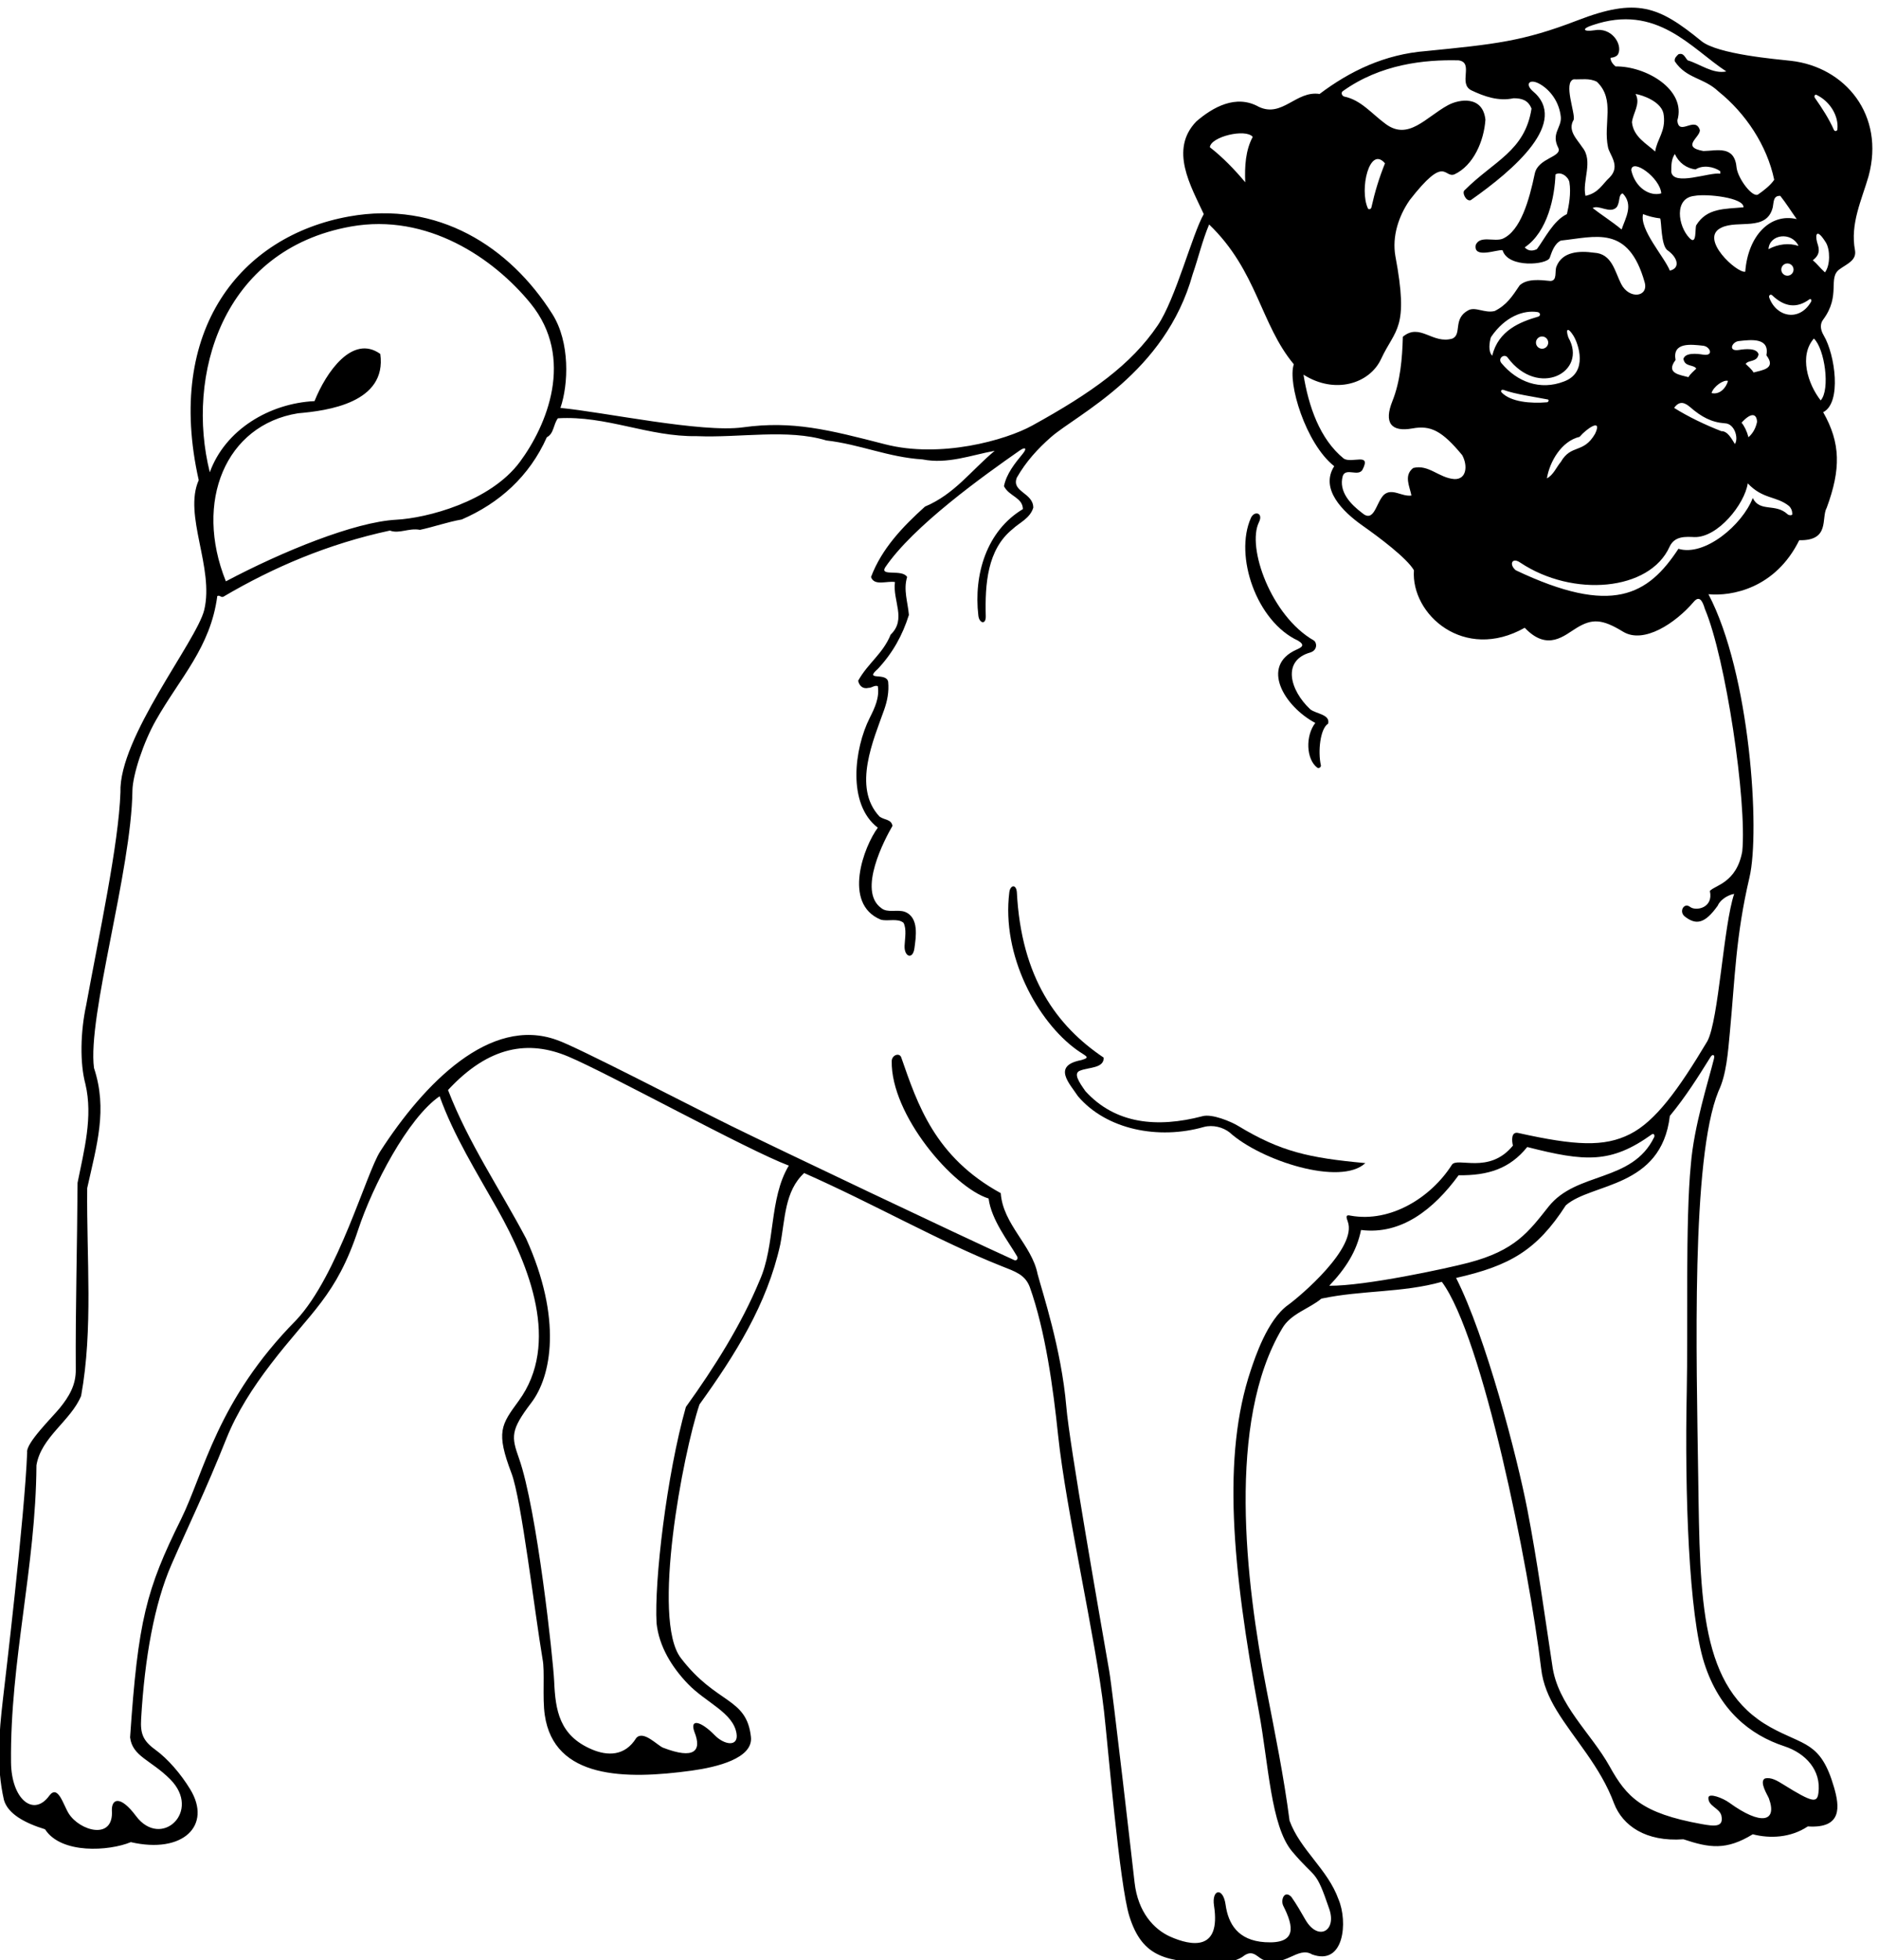 <?xml version="1.0" encoding="UTF-8" standalone="no"?>
<svg xmlns:inkscape="http://www.inkscape.org/namespaces/inkscape" xmlns:sodipodi="http://sodipodi.sourceforge.net/DTD/sodipodi-0.dtd" xmlns="http://www.w3.org/2000/svg" xmlns:svg="http://www.w3.org/2000/svg" version="1.1" id="svg1" width="624.438" height="651.453" viewBox="0 0 624.438 651.453">
  <defs id="defs1"></defs>
  <g id="g1" transform="translate(-126.653,-41.39)">
    <path id="path1" d="m 5429.67,7476.66 c -34.34,3.91 -183.24,16.12 -223.87,49.3 -107.41,87.76 -161.81,108.88 -309.96,51.72 -137.02,-52.87 -207.37,-59.52 -378.33,-76.62 -103.65,-8.04 -190.33,-50.04 -266.28,-107.22 -58.97,8.93 -92.93,-59.87 -151.9,-32.17 -57.19,32.17 -115.45,-1.27 -156.37,-36.63 -67.91,-70.59 -13.4,-161.74 18.77,-231.43 -28.68,-49.53 -69.96,-211.41 -115.28,-278.26 -66.49,-98.06 -164.98,-168.24 -313.63,-250.16 -67.1,-36.98 -229.78,-82.3 -367.84,-46.77 -140.83,36.24 -231.14,59.44 -355.45,42.33 -103.22,-14.21 -346.38,37.99 -456.18,48.56 20.09,58.22 24.51,163.84 -20.21,234.58 -106.66,168.74 -286.37,283.66 -508.04,243.84 -271.01,-48.68 -460.47,-282.96 -376.01,-658.92 -38.95,-88.01 39.24,-218.85 13.72,-324.6 -19.16,-77.75 -213.82,-318.68 -209.41,-455.46 -4.41,-129.69 -53.61,-356.52 -85.78,-532.55 -14.3,-66.12 -15.96,-144.44 -1.79,-196.58 19.33,-81.89 -3.57,-166.2 -19.65,-246.62 -0.9,-160.84 -5.37,-314.52 -4.47,-465.53 0.96,-40.06 -17.37,-69.43 -39.78,-97.13 -19.07,-23.58 -85.32,-87.84 -81.74,-111.07 -6.26,-160.84 -55.76,-574.94 -60.745,-618.44 -9.5,-82.85 -16.675,-165.12 2.66,-250.08 9.829,-34.85 52.325,-57.77 102.755,-73.27 40.21,-62.55 160.19,-54.71 214.45,-32.17 130.32,-30.07 203.51,41.5 148.58,131.87 -23.1,38.02 -55.51,76 -87.54,99.27 -31.01,22.51 -37.36,40.53 -35.28,76.6 8.79,152.64 33.25,288.25 75.78,385.72 44.2,101.28 84.44,182.26 137.06,314.11 26.57,66.56 66.21,127.94 110.74,186.19 100.94,132.03 164.2,170.44 219.23,337.13 36.01,109.03 123.92,278.34 203.45,333.04 35.31,-98.65 92.42,-189.56 144.65,-282.44 79.98,-142.26 157.47,-335.62 53.05,-478.75 -43.91,-60.18 -57.47,-77.23 -17.88,-181.34 24.67,-64.89 57.51,-345.66 77.52,-463.91 6.19,-30.07 -0.85,-96.03 5.58,-140.02 23.32,-159.53 200.37,-161.79 367.57,-138.73 62.79,8.67 153.7,30.68 147.8,84.26 -11,99.89 -86.35,80.6 -175.42,197.32 -73.44,96.23 5.32,509.62 46.74,633.38 89.35,124.2 168.88,250.19 201.94,399.41 12.51,64.33 10.66,133.33 59.8,178.9 174.47,-77.12 337.82,-170.86 493.3,-232.51 34.91,-13.83 58.79,-21.2 70.73,-52.26 39.12,-109.79 58.45,-252.13 70.86,-370.59 19.58,-186.92 94.23,-509.03 114.77,-689.6 9.87,-86.79 38.75,-433.11 63.2,-511.64 33.03,-106.08 95.08,-115.13 216.32,-117.02 26.88,-0.43 49.97,4.54 66.37,14.78 24.57,20.16 34.84,1.79 50.04,-6.25 55.91,-23.05 87.82,34.39 124.2,12.51 80.69,-29.35 89.67,82.19 66.12,137.6 -26.8,75.06 -95.61,123.31 -122.41,196.59 -14.3,110.68 -36.62,219.49 -57.84,328.91 -52.02,268.25 -99.5,667.73 39.07,900.6 21.22,37.72 68.8,50.04 98.29,75.06 100.97,21.44 202.85,14.32 301.14,42.02 101.98,-136.68 217.46,-708.68 248.39,-966.84 4.2,-37.75 19.13,-71.93 38.56,-103.98 43.3,-71.45 109.76,-140.63 143.72,-232.89 21.59,-55.38 78.96,-96.09 173.35,-89.35 64.67,-21.56 106.68,-28.35 173.34,12.51 42.67,-11.06 94.51,-9.04 137.61,19.66 87.44,-5.83 79.14,50.73 65.61,97.53 -33.42,115.54 -75.14,103.48 -159.61,150.63 -175.51,97.96 -175.48,312.55 -179.96,623.41 -4.36,302.92 -17.99,797.94 50.58,965.55 19.92,41.29 23.71,96.38 28.48,146.71 12.84,135.64 14.57,240.86 49.06,387.58 27.15,115.47 1.64,509.53 -102.56,707.73 57.7,-5.61 167.41,14.27 226.96,134.93 78.06,-1.72 54.13,55.72 68.8,81.31 35.36,95.98 35.06,161.33 -8.94,238.58 46.9,23.45 29.75,144.17 1.44,191.68 -10.43,17.5 -8.18,31.07 -1.44,39.74 45.45,61.17 10.23,104.37 41.42,126.09 18.54,13.46 42.53,21.85 38.11,47.26 -12.51,66.12 16.97,125.99 33.95,184.96 41.38,152.79 -58.19,272.86 -194.04,288.34 z m -56.15,-470.62 c 2.36,37.77 57.93,44.43 75.06,8.04 -23.86,8.05 -50.92,4.79 -75.06,-8.04 z m 62.64,-51.04 c 0,-8.46 -6.87,-15.32 -15.32,-15.32 -8.47,0 -15.33,6.86 -15.33,15.32 0,8.46 6.86,15.32 15.33,15.32 8.45,0 15.32,-6.86 15.32,-15.32 z m -99.99,-257.18 c -4.47,8.04 -14.3,16.08 -19.66,21.45 7.15,10.72 28.59,3.57 32.17,24.12 -4.47,16.08 -33.06,13.4 -49.15,10.72 -28.03,-4.33 -17.42,20.33 -0.33,22.23 30.75,3.42 77.58,9.39 69.14,-35.63 26.03,-34.01 -12.27,-37.21 -32.17,-42.89 z m 8.76,-123.36 c -3.18,-15.06 -9.56,-27.82 -21.45,-38.42 -4.07,15.39 -10.45,28.15 -17.3,36.3 24.4,26.95 37.86,22.67 38.75,2.12 z m -303.8,819.38 c 17.39,-2.75 67.98,-19.75 70.58,-53.61 5.06,-40.46 -16.97,-58.98 -21.44,-90.25 -21.45,19.65 -54.51,36.63 -58.08,73.27 2.68,23.23 22.34,46.46 8.94,70.59 z m 64.33,-248.41 c -28.58,-8.41 -65.28,13.93 -75.06,58.08 1.8,30.84 72.01,-18.62 75.06,-58.08 z m -45.57,-51.82 c 13.4,-5.36 27.7,-8.94 42.89,-10.72 3.57,-8.94 1.83,-66.33 17.7,-79.26 26.6,-18.2 32.98,-45.32 6.42,-51.2 -14,34.64 -76.36,102.75 -67.01,141.18 z m 193,100.97 c -26.8,4.47 -116.98,-32.03 -122.41,4.47 0,16.08 0,32.16 8.93,44.67 9.83,-21.44 28.6,-35.74 51.83,-38.42 17.87,11.61 45.57,7.15 61.65,-4.47 0,-1.78 0,-4.47 0,-6.25 z m 58.08,-83.99 c -46.46,-4.47 -91.3,-1.04 -118.11,-44.82 -3.57,-8.05 1.95,-51.69 -16.81,-32.03 -28.97,29.88 -39.35,100.25 12.51,105.44 30.33,5.82 124.2,-4.47 122.41,-28.59 z M 5141.2,6729.04 c -8.44,45.02 38.39,39.05 69.14,35.63 17.09,-1.9 27.69,-26.56 -0.34,-22.22 -16.08,2.68 -44.68,5.35 -49.14,-10.73 3.57,-20.55 25.02,-13.4 32.16,-24.12 -5.36,-5.37 -15.18,-13.4 -19.65,-21.45 -19.91,5.69 -58.2,8.88 -32.17,42.89 z m 36.72,-117.99 c 27.74,-24.1 52.9,-37.7 86.13,-40.17 25.04,-0.31 35.17,-37.82 25.48,-51.82 -8.04,12.51 -17.83,32.58 -33.96,32.17 -41.1,16.08 -82.2,35.74 -117.94,58.08 13.32,18.91 26.85,13.43 40.29,1.74 z m 53.28,35.36 c 4.35,15.89 29.87,34.25 41.1,30.38 -4.84,-17.68 -20.8,-35.23 -41.1,-30.38 z m 171.81,492.77 c 14.29,-17.87 27.7,-39.32 41.1,-58.08 -65.98,15.83 -121.87,-41.28 -128.67,-131.35 -19.76,-4.95 -117.01,83.14 -59.87,109.9 41.11,20.55 113.48,-10.72 128.67,50.94 2.69,13.4 0.9,29.48 18.77,28.59 z m -469.58,426.51 c 161.3,55.29 247.16,-58.49 334.65,-115.56 -33.06,-7.15 -66.12,18.76 -96.5,27.7 -7.15,7.15 -9.83,19.66 -23.23,15.19 -5.36,-5.36 -10.72,-9.83 -8.94,-17.87 29.49,-43.78 72.38,-40.21 109.02,-75.06 67.91,-54.5 121.52,-134.92 139.39,-220.7 -8.94,-13.41 -25.91,-26.81 -40.21,-36.64 -13.84,-8.93 -49.51,38.18 -53.73,66.07 -4.79,57.44 -48.44,43.07 -82.96,42.39 -57.46,10.26 -7.99,34.2 -8.96,52.38 -11.62,36.64 -52.72,-16.98 -56.29,24.12 23.12,77.08 -78.88,136.08 -154.58,134.93 -5.37,4.47 -12.52,12.51 -12.52,21.45 8.05,0.89 16.98,3.57 19.66,10.72 10.03,23.56 -16.56,66.71 -60.76,58.08 -28.13,-4.2 -31.02,4.26 -4.04,12.8 z m 72.85,-510.51 c -23.55,19.61 -54.51,39.32 -72.38,53.62 16.08,8.93 42.89,-15.19 59.87,1.79 9.71,13.66 3.57,31.27 15.19,34.84 27.7,-28.59 7.28,-61.07 -2.68,-90.25 z m -119.74,375.29 c 18.76,-0.89 39.32,3.58 58.08,-6.25 46.47,-44.68 15.19,-104.55 27.7,-163.52 3.57,-18.77 32.17,-46.47 4.47,-75.06 -18.96,-17.32 -27.56,-39.05 -60.76,-46.46 -8.94,37.53 20.55,86.67 -8.05,121.52 -13.4,20.55 -37.52,42 -21.44,68.8 4.47,16.09 -26.67,93.13 0,100.97 z m -10.72,-257.34 c 4.47,-26.8 -1.25,-58.67 -6.26,-79.52 -33.95,-16.09 -56.15,-62.55 -75.05,-87.57 -12.83,-6.25 -23.24,-3.58 -30.38,4.47 58.08,39.31 75,128.1 76.84,182.28 13.41,8.04 32.17,-5.36 34.85,-19.66 z m -470.7,-441.4 c 35.29,76.23 70.21,73.4 35.54,257.33 -8.41,49.03 8.05,99.19 35.75,139.4 89.87,115.46 85.08,54.83 111.69,64.33 48.25,22.34 74.16,83.99 77.74,136.71 -6.52,60.87 -65.44,51.57 -93.53,36.33 -55.28,-29.98 -98.83,-89.17 -155.77,-47.05 -35.18,25.8 -61.47,59.81 -103.41,68.51 -6,1.24 -9.07,9.78 -4.04,13.4 94.52,67.77 204.3,79.27 289.73,77.14 39.26,-5.74 -2.23,-58.39 32.17,-75.06 32.17,-15.19 67.01,-27.7 105.44,-19.65 21.44,0 36.63,-5.37 44.67,-25.92 -16.61,-106.3 -93.64,-130.28 -167.09,-203.72 -7.84,-5.3 3.33,-29.23 15.19,-25.02 108.23,75.92 248.28,196.24 154.02,273.36 -19.09,17.62 -6.32,31.98 20.62,15.71 26.32,-15.95 47.2,-45.96 50.54,-81.77 1.78,-26.81 -24.83,-40.78 -6.26,-76.85 10.16,-22.96 -50.48,-24.56 -58.87,-64.03 -13.88,-66.39 -35.52,-143.34 -80.52,-162.93 -21.45,-8.04 -56.3,8.94 -67.02,-15.19 -6.82,-36.12 54.5,-10.72 67.02,-13.4 13.72,-45.74 112.08,-36.36 117.95,-18.77 5.36,15.2 11.61,34.85 27.7,42.89 86.75,8.98 168.94,40.39 209.59,-104.32 10.33,-36.81 -38.67,-43.68 -58.87,-3.87 -15.97,31.46 -22.95,75.58 -67.63,77.82 -37.53,5.35 -79.19,2.68 -93.82,-33.96 -5.36,-12.51 2.69,-35.74 -15.19,-36.63 -25.91,2.68 -58.08,6.25 -76.84,-10.73 -18.77,-27.7 -32.17,-49.14 -62.55,-64.33 -25.02,-6.26 -48.25,11.61 -66.12,1.79 -39.12,-21 -15.19,-59.29 -39.32,-70.59 -50.04,-15.2 -81.31,40.2 -124.2,4.47 -1.45,-54.95 -6.4,-111.64 -26.22,-161.1 -21.28,-53.11 -3.95,-77.84 50.33,-67.96 45.38,8.27 73.82,-5.81 124.22,-66.71 14.37,-26.1 11.17,-61.2 -19.66,-59.87 -38.42,2.69 -64.34,37.53 -102.76,27.7 -24.13,-18.76 -8.93,-45.57 -4.46,-68.8 -24.13,-3.57 -48.26,19.66 -68.81,1.79 -19.93,-19.35 -24.12,-72.38 -55.4,-44.68 -25.91,19.66 -58.97,51.82 -47.36,92.04 8.05,20.93 38.42,-2.68 49.15,15.19 22.72,44.04 -25.14,15.32 -46.47,27.7 -60.76,49.14 -88.45,132.24 -100.97,209.98 78.51,-49.96 165.41,-22.65 194.1,39.32 z m 9.63,488.76 c -14.65,-36.62 -25.1,-70.5 -34.05,-110.49 -0.87,-3.91 -6.87,-5.86 -8.57,-2.21 -22.09,47.27 4.05,158.16 42.62,112.7 z m 383.23,-383.03 c -45.65,-13.31 -99.76,-34.51 -115.17,-97.69 -10.72,10.72 -6.82,34.59 -3.24,46.21 35.31,52.21 82.3,68.47 116.83,62.76 7.12,-1.18 7.77,-9.47 1.58,-11.28 z m 9.52,-49.64 c 8.46,0 15.32,-6.86 15.32,-15.32 0,-8.46 -6.86,-15.32 -15.32,-15.32 -8.46,0 -15.32,6.86 -15.32,15.32 0,8.46 6.86,15.32 15.32,15.32 z m -86.27,-52.52 c 76.56,-103.1 201.45,-36.01 151.91,50.04 -8.05,24.14 0.27,24.91 13.27,3.47 11.49,-18.97 37.18,-90.44 -23.99,-113.38 -59.87,-23.23 -117.44,-1.14 -156.37,45.57 -10.53,12.32 7.29,24.94 15.18,14.3 z m -10.06,-81.03 c 28.8,-10.67 76.03,-17.07 110.55,-23.87 3.92,-0.77 1.74,-6.69 -1.76,-6.99 -40.93,-3.6 -90.77,0.81 -113.48,24.42 -3.52,3.66 -0.31,8.3 4.69,6.44 z m 190.19,-117.2 c 17.55,20.74 57.56,48.11 38.79,7.9 -29.22,-50.99 -59.66,-25.24 -85.77,-70.59 -10.73,-12.5 -18.77,-33.06 -34.85,-41.1 6.83,41.56 36.26,93.06 81.83,103.79 z m -817.22,749.54 c -17.87,-33.06 -20.48,-73 -18.76,-113.48 -25.66,30.9 -57.19,63.44 -88.47,87.57 2.18,26.3 89.36,47.36 107.23,25.91 z M 1829.18,7062.52 c 191.41,34.35 357.51,-79.24 449.28,-191.72 112.26,-137.59 40.18,-306.3 -26.22,-396.03 -74.22,-100.3 -233.34,-140.81 -309.17,-144.84 -104.59,-5.55 -285.96,-79.74 -426.07,-153.99 -80.34,199.54 -0.37,391.09 180.49,419.97 72.89,6.24 222.6,25.94 205.51,148.32 -69.49,49.65 -135.53,-45.75 -164.41,-117.94 -112.58,-5.37 -223.38,-71.49 -261.8,-177.82 -60.26,240.18 29.15,556.06 352.39,614.05 z M 2851.05,4428.17 c -44.67,-108.12 -112.58,-216.24 -184.07,-315.42 -48.25,-170.66 -79.27,-436.63 -73.27,-540.59 6.24,-57.66 37.83,-109.27 78.47,-151.52 45.18,-46.96 113.2,-71.59 121.44,-124.01 5.3,-33.73 -30.17,-29.15 -54.77,-3.92 -33.76,34.61 -63.14,42.79 -50.42,7.81 18.95,-47.23 -0.15,-69.4 -78.38,-39.26 -14.26,5.49 -49.46,44.68 -67.27,24.07 -28.42,-45.69 -71.92,-44.82 -110.94,-28.25 -81.33,34.52 -91.05,97.77 -94.14,170.01 -2.24,52.4 -43.06,430.56 -87.9,557.12 -19.17,54.15 -21.82,70.13 30.83,139.23 50.13,65.8 77.82,209.28 -13.06,410.17 -66.12,125.1 -144.31,238.89 -195.24,371.14 102.85,111.01 202.05,125.08 300.31,83.8 101.32,-42.57 448.03,-233.79 551.68,-272.66 -50.03,-83.1 -33.06,-198.36 -73.27,-287.72 z m 1424.31,-12.51 c 40.41,42.31 68.8,85.78 79.52,139.39 100.42,-12.75 181.51,51.4 243.94,136.72 74.36,-0.84 127.99,16.64 171.56,70.59 145.08,-37.03 209.43,-41.61 311.67,31.74 4.16,2.99 8.15,-2.01 5.61,-7.24 -55.21,-113.63 -193.77,-85.18 -263.86,-173.36 -50.12,-63.07 -83.19,-109.62 -200.31,-140.32 -54.65,-14.32 -258.26,-58.29 -348.13,-57.52 z m 961.78,567.09 c -13.56,-54.87 -50.17,-168.52 -57.73,-264.4 -13.8,-137.75 -7.04,-417.6 -10.2,-566.72 -5.44,-256 5.36,-558.79 43.63,-678.56 37.68,-117.97 113.95,-179.75 200.34,-208.14 53.68,-17.64 92.61,-60.34 85.17,-116.77 -3.28,-24.86 -13.37,-25.16 -86.92,20.69 -16.18,10.08 -31.42,19.39 -46.84,15.51 -15.2,-8.04 7.19,-42.35 9.82,-49.47 21.92,-59.51 -19.66,-68.54 -98.73,-11.13 -16.93,12.3 -50.93,24.7 -52.27,13.24 -1.79,-21.44 26.8,-25.91 32.16,-44.67 7.07,-30.62 -17.61,-27.54 -49.32,-21.83 -150.11,27.07 -187.45,67.71 -229.75,143.86 -46.4,83.55 -130.78,154.09 -143.57,253.25 -19.84,130.29 -37.43,260.59 -62.22,388.56 -25.78,133.1 -103.91,432.67 -178.22,579.04 134.06,30.23 201.96,69.04 274.39,181.5 64.34,56.29 238.72,42.31 260.02,223.38 40.06,48.71 69.77,96.03 101.86,147.43 4.42,7.07 11.26,6.85 8.38,-4.77 z m 70.87,518.77 c -14.13,-79.79 -69.41,-85.09 -81.03,-99.39 9.49,-42.71 -35.15,-50.93 -49.48,-39.76 -15.48,12.07 -28.41,-12.02 -13.29,-23.9 28.38,-22.3 50.5,-18.04 82.43,27.03 4.34,11.44 21.44,25.91 41.1,29.48 -26.81,-79.52 -38.54,-314.71 -67.01,-368.14 -72.7,-121.68 -129.89,-200.1 -193.32,-232.19 -64.87,-32.82 -137.22,-28.72 -278.47,2.56 -19.91,5.42 -16.99,-20.58 -14.31,-31.31 -59.85,-73.37 -139.63,-27.1 -152.79,-48.22 -51.82,-81.31 -152.79,-144.82 -252.87,-126.88 -13.43,3.53 -11.02,-4.55 -7.34,-14.34 24.75,-65.77 -119.69,-187.67 -149.36,-208.98 -51.58,-37.03 -82.39,-131.23 -93.01,-162.85 -71.92,-214.23 -46.97,-490.36 20.22,-852.88 24.34,-131.3 29.73,-286.11 83.06,-349.56 60.78,-72.31 57.78,-40.55 93.05,-144.21 18.75,-55.09 -28.22,-81.14 -59.9,-26.35 -11.17,19.32 -21.51,37.79 -35.05,56.97 -17.55,18.04 -27.38,-8.15 -20.11,-22.48 26.33,-51.95 34.73,-95.91 -45.77,-90.82 -68.1,4.32 -91.87,46.42 -98.44,93.52 -6.31,45.21 -35.28,38.7 -29,-2 17.9,-115.94 -58.28,-100.19 -108.8,-77.96 -41.53,18.28 -81.39,61.59 -89.75,135.49 -3.55,31.33 -54.82,479.28 -63.41,528.66 -22.67,130.4 -99.86,568.93 -107.24,660.28 -12.41,145.23 -60.27,287.24 -71.89,331.86 -14.3,72.38 -86.68,124.2 -92.04,201.94 -165.13,90.43 -208.04,222.27 -248.76,339.11 -4.33,12.43 -22.93,6.56 -23.82,-8.63 -2.7,-134.74 153.41,-316.33 242.2,-343.88 6.86,-53.67 50.13,-108.17 71.23,-144.55 3.44,-5.94 -1.4,-11.94 -6.95,-9.43 -144.08,65.26 -593.84,279.36 -706.91,334.85 -100.92,49.54 -389.02,199.61 -437.06,215.36 -166.71,60.31 -331.32,-108.24 -441.11,-278.24 -35.33,-54.7 -105.13,-309.66 -209.94,-421.61 -198.36,-200.79 -229.93,-379.66 -288.3,-498.08 -86.89,-175.24 -107.47,-252.7 -127.24,-544.87 5.66,-47.74 52.09,-56.44 100.13,-104.61 79.97,-80.17 -22.78,-175.76 -85.43,-91.87 -38.94,52.14 -60.91,43.38 -60.27,14.2 5.41,-75.81 -80.19,-51.89 -107.87,-7.98 -13.66,21.66 -26.68,73.45 -48.5,44.61 -39.14,-54.24 -94.735,-9.39 -95.731,83.09 -2.73,253.32 61.861,487.05 63.561,742.55 11.61,70.59 85.78,110.79 111.69,173.34 30.38,167.99 13.4,342.23 15.19,519.15 24.14,108.63 51.26,196.45 16.98,300.23 -16.98,128.67 93.62,492.21 96.08,693.4 0.73,39.75 27.9,121.33 58.5,175.12 60.76,107.23 136.71,182.29 153.69,310.95 7.15,2.68 8.93,-4.46 15.19,-1.78 125.99,74.16 262.7,132.24 416.39,165.3 23.23,-8.93 47.36,7.15 75.06,1.79 33.95,7.15 68.8,19.66 104.54,25.91 92.93,40.21 168.88,107.23 212.66,205.52 17.88,8.93 16.09,32.17 27.71,47.35 122.41,7.15 225.17,-46.46 347.58,-44.67 108.12,-4.47 226.07,18.76 323.46,-10.72 84.89,-9.83 154.59,-42 240.37,-47.36 62.54,-12.51 121.52,10.72 180.49,21.44 -59.86,-50.04 -100.07,-108.12 -174.24,-139.39 -54.5,-49.14 -108.12,-104.55 -134.92,-176.03 8.04,-23.23 40.21,-8.93 59.86,-12.51 -6.25,-46.46 29.49,-92.93 -10.72,-131.35 -19.66,-48.25 -56.29,-70.59 -81.31,-115.26 2.68,-12.51 11.62,-21.45 25.91,-17.88 8.94,0 14.3,7.15 23.24,4.47 4.54,-28.75 -7.44,-54.08 -20.34,-79.69 -38.05,-75.58 -57.08,-214.8 20.34,-274.15 -34.42,-46.17 -88.86,-189.64 7.14,-229.64 17.88,-5.36 42,4.47 57.19,-8.04 8.03,-16.06 3.54,-37.28 2.61,-57.27 -1.31,-27.95 20.8,-35.66 24.64,-6.14 3.4,26.12 12.84,77.25 -24.57,91.11 -18.76,6.25 -42.89,-3.58 -58.08,8.93 -60.64,42.81 8.98,173.44 27.7,205.52 -2.68,16.97 -19.66,14.29 -32.17,23.23 -69.12,72.96 -14.22,193.99 11.43,266.99 7.68,21.88 12.43,44.67 10.02,69.88 -4.47,25.02 -61.66,0.89 -25.91,32.16 37.52,40.21 61.65,84 77.73,134.93 -2.68,32.16 -14.29,62.55 -4.46,94.71 -11.62,20.55 -67.53,0.97 -55.4,23.23 70,104.16 248.06,231.02 336.74,292.88 14.42,10.03 18.89,5.57 7.83,-7.91 -19.86,-24.07 -41.02,-50.45 -47.03,-81.24 13.41,-25.91 46.47,-27.7 47.36,-57.19 -90.59,-54.18 -123.42,-162.91 -111.41,-266.15 2.27,-19.53 19.11,-23.65 18.53,-1.62 -2.12,80.31 3.74,166.67 66.97,217.74 16.98,16.08 43.78,26.8 51.83,53.61 0,37.53 -55.4,39.31 -41.11,75.06 22.74,39.91 52.48,72.35 85.19,101.07 65.2,57.25 285.77,159.73 354.44,407.35 14.29,41.1 24.12,83.99 41.1,124.21 120.44,-115.77 128.42,-249.81 211.77,-349.38 -16.34,-45.63 29.49,-198.37 100.97,-254.66 -36.28,-56.79 21.17,-113.58 70.54,-148.33 41.62,-29.29 110.89,-81.12 128.72,-111.69 -7.8,-110.76 125.65,-229.13 277,-143.72 57.45,-60.58 99.42,-18.54 130.74,0.23 37.65,22.59 62.63,22.12 114.88,-9.93 51.88,-31.82 131.53,21.36 176.8,74.45 12.29,14.41 20.77,7.38 27.92,-17.53 52.09,-122.64 105.34,-481.18 93.54,-605.62 z m 113.17,842.09 c -30.16,28.29 -69.25,4.28 -86.98,40.52 -26.25,-67.62 -120.57,-146.83 -185.85,-126.88 -76.18,-115.9 -165.51,-168.1 -406.55,-53.67 -17.56,14.36 -9.58,33.51 11.16,19.15 131.11,-87.41 323.45,-71.34 373.38,39.89 12.76,27.12 39.89,24.83 62.23,23.93 58.34,-1.47 125.35,82.37 133.13,134.22 37.6,-40.08 71.48,-31.27 102.75,-56.29 5.87,-5.28 8.66,-12.87 8.61,-20.5 -0.02,-3.99 -8.59,-3.46 -11.88,-0.37 z m -45.77,541.35 c -2.05,5.62 3.36,9.55 7.3,5.79 30.76,-29.29 61.17,-33.34 92.84,-10.32 3.8,2.76 6.88,-1.53 4.17,-6.2 -28.59,-49.44 -86.08,-39.02 -104.31,10.73 z m 128.57,-256.89 c -32.17,41.11 -54.51,111.7 -16.98,154.59 27.07,-25.4 41.43,-127.52 16.98,-154.59 z m 10.72,319.89 c -14.41,13.2 -18.18,19.92 -30.38,30.38 22.89,16.91 13.36,34.69 10.61,45.39 -5.2,20.16 -0.44,35.19 22.34,-1.6 10.34,-17.48 11.16,-55.84 -2.57,-74.17 z m 31.02,357.2 c -0.56,-4.78 -6.79,-5.35 -8.69,-1.05 -12.37,27.92 -29.35,54.01 -47.42,79.85 -2.93,4.19 -0.06,9.53 4.1,7.53 33.77,-16.25 55.92,-52.87 52.01,-86.33" style="fill:#000000;fill-opacity:1;fill-rule:nonzero;stroke:none" transform="matrix(0.133,0,0,-0.133,0,1056)"></path>
    <path id="path2" d="m 3958.35,4839.33 c -112.59,-29.49 -217.33,-19.79 -292.39,62.42 -15.57,22.14 -32.16,45.57 -12.51,51.82 20.95,8.27 58.98,5.37 58.08,32.17 -116.98,78.57 -206.1,199.37 -217.13,413.71 -1.97,20.68 -16.33,17.49 -18.76,0 -20.03,-158.54 70.3,-323.32 168.37,-394.18 22.99,-16.61 36.68,-18.5 11.23,-25.78 -73.46,-14.11 -28.78,-58.79 -8.04,-90.25 71.48,-83.99 201.94,-109.01 314.53,-76.85 23.23,6.26 48.25,-0.89 64.33,-13.4 78.38,-71.06 278.06,-134.92 339.55,-76.84 -141.52,13.01 -211.95,28.76 -318.05,93.01 -17.68,10.7 -65.34,30.87 -89.21,24.17" style="fill:#000000;fill-opacity:1;fill-rule:nonzero;stroke:none" transform="matrix(0.133,0,0,-0.133,0,1056)"></path>
    <path id="path3" d="m 4197.62,6027.61 c 18.57,-11.35 8.56,-16.74 -4.44,-22.54 -90.56,-40.42 -30.76,-141.44 47.33,-182.97 -25.02,-32.15 -22.9,-90.97 4.93,-111.72 3.83,-2.85 10.08,1.41 9.02,6.02 -7.64,33.42 -2.04,91.58 18.22,103.91 5.36,23.23 -29.49,24.13 -44.68,35.74 -51.36,48.05 -71.01,122.19 0,142.08 19.15,6 16.32,25.71 8.74,30.05 -106.88,61.25 -168.04,233.09 -137.11,295.43 11.81,23.8 -11.68,29.57 -20.04,10.82 -42.23,-94.6 13.81,-258.88 118.03,-306.82" style="fill:#000000;fill-opacity:1;fill-rule:nonzero;stroke:none" transform="matrix(0.133,0,0,-0.133,0,1056)"></path>
  </g>
</svg>

